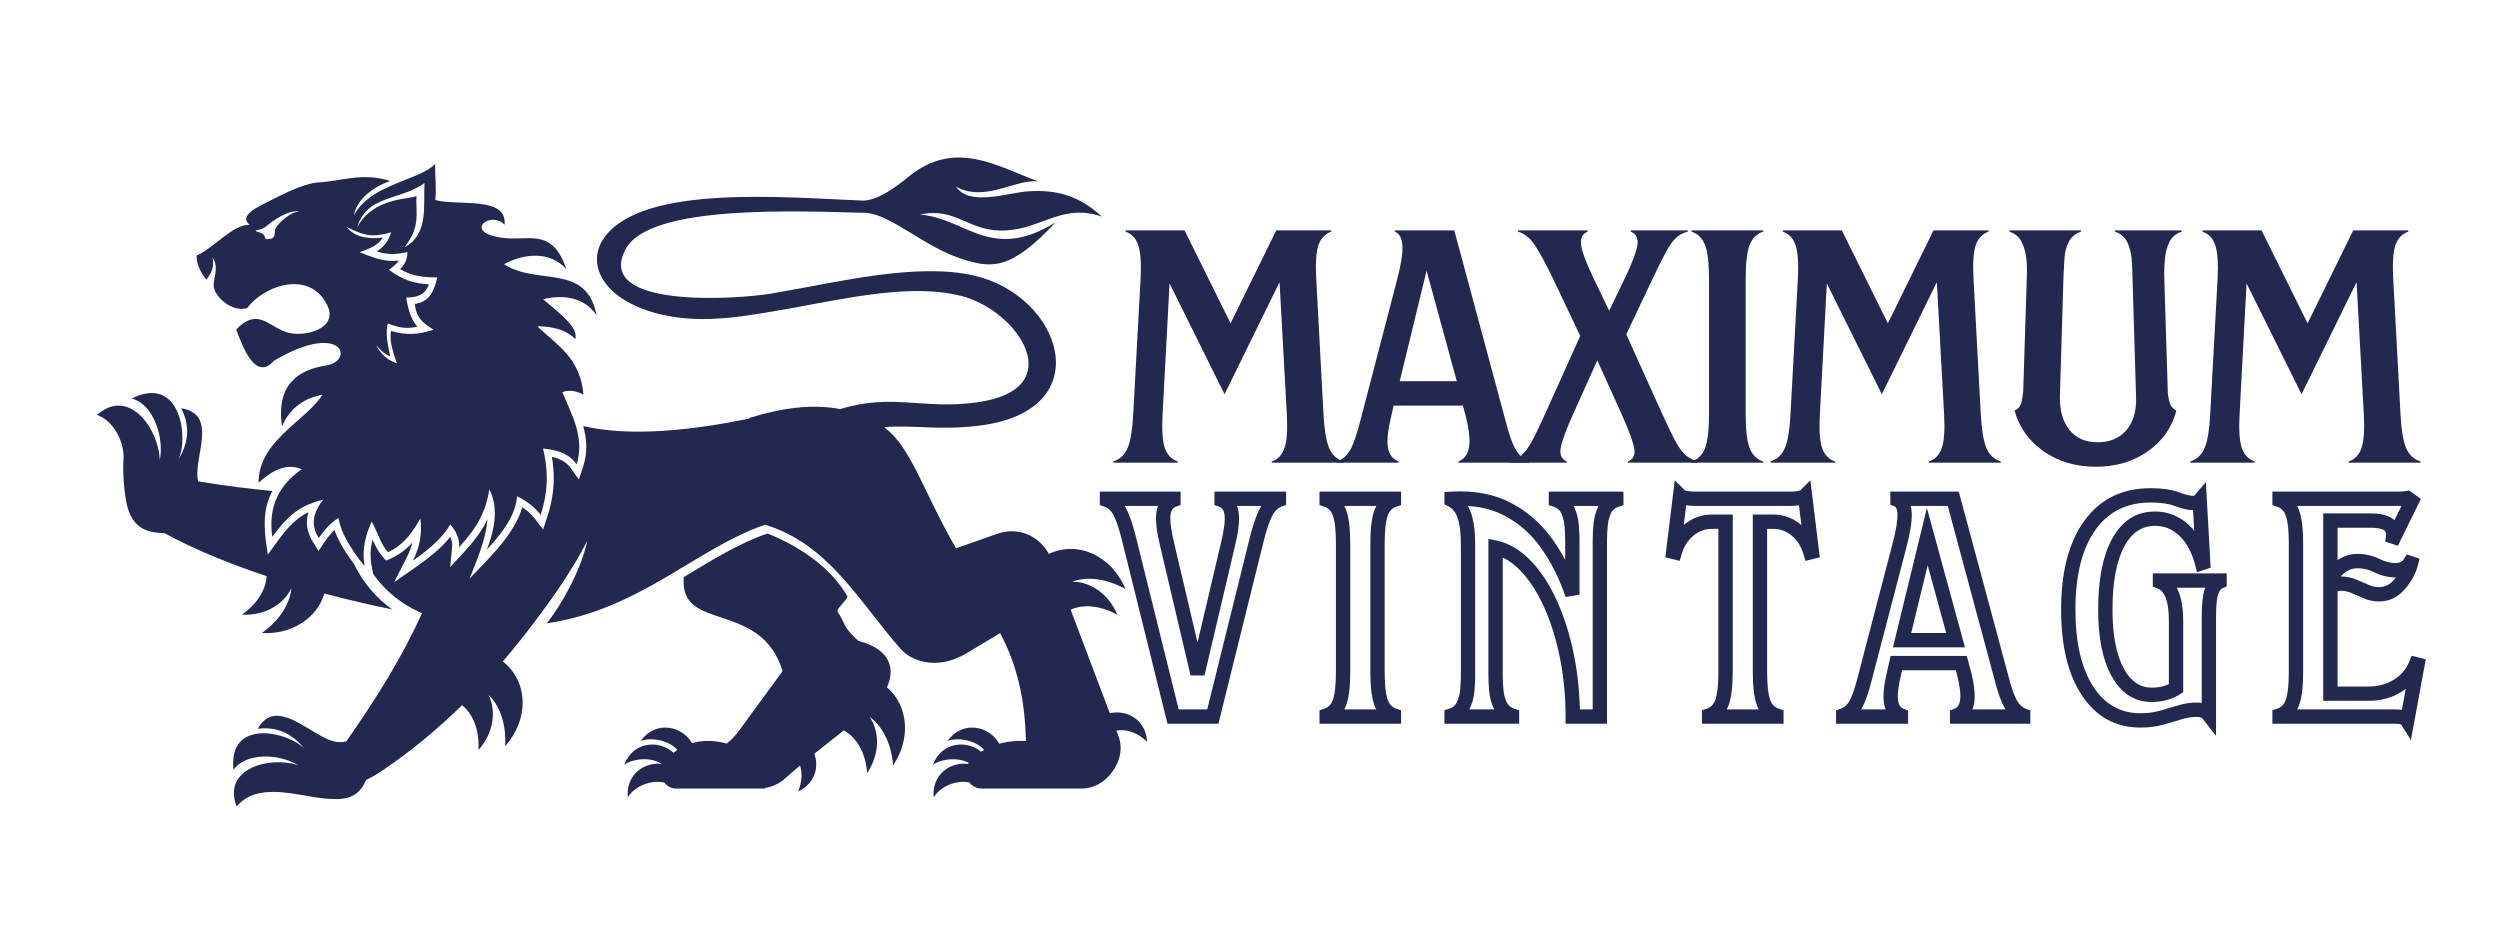 <svg version="1.0" preserveAspectRatio="xMidYMid meet" height="189" viewBox="0 0 375 141.75" zoomAndPan="magnify" width="500" xmlns:xlink="http://www.w3.org/1999/xlink" xmlns="http://www.w3.org/2000/svg"><defs><g></g><clipPath id="0c0bfb2707"><path clip-rule="nonzero" d="M 20 10 L 158.453 10 L 158.453 107.961 L 20 107.961 Z M 20 10"></path></clipPath><clipPath id="1e2491c947"><path clip-rule="nonzero" d="M 0.48 45 L 45 45 L 45 82 L 0.48 82 Z M 0.48 45"></path></clipPath><clipPath id="705a0f7fc0"><path clip-rule="nonzero" d="M 152 0.656 L 351 0.656 L 351 75 L 152 75 Z M 152 0.656"></path></clipPath><clipPath id="d2e6330faf"><path clip-rule="nonzero" d="M 0.355 21 L 36 21 L 36 57 L 0.355 57 Z M 0.355 21"></path></clipPath><clipPath id="fb6c15d0b2"><rect height="75" y="0" width="199" x="0"></rect></clipPath><clipPath id="7f8594cf02"><rect height="112" y="0" width="357" x="0"></rect></clipPath></defs><g transform="matrix(1, 0, 0, 1, 14, 13)"><g clip-path="url(#7f8594cf02)"><path fill-rule="evenodd" fill-opacity="1" d="M 119.043 90.098 C 120.188 87.59 119.887 84.477 114.734 83.121 C 112.328 80.922 112.988 80.828 111.582 78.637 C 111.785 77.996 112.941 77.117 113.129 76.48 C 110.699 72.25 106.195 69.062 101.129 67.023 C 96.746 68.52 92.582 71.148 88.57 73.562 C 87.809 81.938 100.062 76.906 103.395 87.652 C 101.547 90.184 99.699 92.711 97.855 95.238 C 97.102 96.27 96.137 97.699 95.012 98.535 C 93.02 97.988 91.273 98.035 89.801 98.469 C 88.398 95.977 84.453 94.93 82.109 98.129 C 83.773 97.562 86.336 98.039 87.609 99.492 C 87.406 99.625 87.207 99.77 87.02 99.918 C 84.98 98.008 81.043 98.09 79.633 101.703 C 81.086 100.734 83.656 100.535 85.262 101.586 C 82.727 101.273 79.852 103.109 80.172 106.633 C 81.129 104.949 83.578 103.926 85.672 104.387 C 86.086 104.953 86.695 105.285 87.391 105.285 L 100.777 105.285 C 100.773 105.258 100.766 105.227 100.762 105.195 C 101.902 105.016 102.922 104.527 103.824 103.719 C 104.551 103.066 105.277 102.441 106.008 101.832 C 106.387 103.023 106.27 104.453 105.707 105.734 C 108.293 104.504 108.859 102.039 108.152 100.066 C 109.621 98.887 111.09 97.734 112.562 96.559 C 114.219 97.434 115.789 99.508 116.082 102.938 C 117.949 100.16 118.008 96.883 116.461 94.543 C 118.172 95.789 119.66 98.18 119.973 101.805 C 122.684 97.766 122.242 92.844 119.043 90.098" fill="#22284f"></path><g clip-path="url(#0c0bfb2707)"><path fill-rule="evenodd" fill-opacity="1" d="M 158.066 98.289 C 157.883 94.836 154.91 93.418 152.473 93.984 L 146.598 78.457 C 148.25 77.691 150.746 77.652 153.602 79.223 C 152.328 76.133 149.637 74.262 146.832 74.246 C 148.82 73.52 151.633 73.605 154.82 75.355 C 152.781 70.398 147.715 68.023 143.332 70.086 C 141.824 67.328 138.684 65.977 135.602 67.062 L 129.406 69.246 C 124.441 60.68 122.75 54.172 118.629 51.078 C 123.105 50.691 126.895 51.629 133.062 50.824 C 151 48.484 145.266 31.422 132.199 28.359 C 123.504 26.32 111.754 29.332 101.688 31.035 C 96.73 31.875 75.035 33.41 79.844 24.371 C 83.414 17.656 105.266 18.66 116.062 18.934 C 119.879 19.379 124.648 23.98 130.078 25.77 C 134.656 27.285 137.551 27.645 144.332 20.352 C 139.277 23.492 135.812 23.195 132.566 22.035 C 129.879 21.074 127.367 19.465 124.004 19.195 C 129.5 17.953 131.309 21.938 136.988 21.562 C 142.43 21.203 145.398 17.488 151.281 19.488 C 147.988 16.473 144.703 15.406 140.301 15.695 C 136.965 15.918 131.496 18.012 129.402 15.004 C 133.793 17.387 138.188 13.848 141.762 14.207 C 135.832 12.145 129.363 7.641 122.16 13.602 C 120.531 14.949 117.852 16.938 115.719 17.078 L 115.711 17.102 C 103.922 16.637 82.555 14.594 76.695 22.562 C 74.715 25.262 75.418 28.293 77.754 30.539 C 80.695 33.367 86.637 35.371 94.215 34.746 C 97.105 34.629 103.977 33.367 107.285 32.75 C 115.469 31.227 123.609 29.711 130.211 31.395 C 138.738 33.566 146.691 45.41 132.512 47.359 C 124.426 48.469 119.895 45.957 112.023 48.359 C 107.957 47.586 103.465 48.121 98.383 49.699 L 98.379 49.789 C 90.258 51.465 80.801 52.602 73.488 50.918 C 74.004 52.793 74.184 54.816 73.477 56.961 L 72.832 58.926 L 71.637 57.242 C 71.102 56.488 70.391 56.051 69.664 55.781 C 69.375 55.676 69.078 55.594 68.781 55.531 C 68.969 56.609 69.074 57.734 69.059 58.918 C 69.035 60.66 68.75 62.527 68.082 64.551 L 67.469 66.422 L 66.266 64.863 C 65.867 64.344 65.406 63.887 64.906 63.488 C 64.723 63.344 64.527 63.207 64.332 63.074 C 64.133 63.832 63.816 64.617 63.352 65.461 C 62.562 66.91 61.617 68.164 60.594 69.352 C 59.969 70.07 59.324 70.77 58.66 71.465 C 57.926 72.23 57.176 73 56.426 73.805 C 56.73 73.039 57.035 72.285 57.328 71.535 C 57.336 71.52 57.344 71.508 57.348 71.492 C 57.637 70.754 57.914 70.012 58.16 69.266 C 58.164 69.25 58.172 69.234 58.176 69.223 L 58.172 69.223 C 58.637 67.824 58.996 66.395 59.137 64.871 C 59.086 64.977 59.039 65.078 58.984 65.184 C 58.234 66.648 57.172 68.117 55.625 69.793 L 53.531 72.062 L 53.797 69.25 L 53.82 68.988 C 53.859 68.57 53.793 68.156 53.637 67.75 C 53.605 67.672 53.574 67.598 53.539 67.523 C 53.176 67.984 52.758 68.453 52.266 68.938 C 51.316 69.867 50.094 70.863 48.531 71.953 L 45.133 74.324 L 47.004 70.633 C 47.402 69.844 47.676 69.094 47.848 68.375 C 46.996 69.336 45.965 70.172 44.621 70.777 L 43.91 71.098 L 43.398 70.504 C 42.723 69.715 42.281 68.844 41.879 67.953 C 41.836 68.121 41.797 68.297 41.762 68.473 C 41.559 69.48 41.508 70.578 41.727 71.762 L 41.973 73.102 C 43.773 75.633 46.176 77.629 49.301 78.984 C 46.289 85.656 42.23 92.109 37.945 98.203 C 36.211 98.711 34.449 97.555 33.242 96.867 C 30.523 95.312 26.824 92.426 24.664 96.316 C 26.355 96.09 29.238 96.227 31.621 99.281 C 29.184 96.738 20.199 94.68 21.023 102.48 C 22.805 99.879 27.836 99.988 30.75 101.801 C 26.477 100.336 19.277 102.281 21.5 107.961 C 24.676 104.176 30.652 106.402 34.738 106.781 C 37.641 107.051 39.699 106.832 40.902 104.016 C 41.617 103.652 42.336 103.258 43.113 102.738 C 47.523 99.805 51.574 96.434 55.297 92.785 C 56.754 93.918 57.941 96.172 57.766 99.508 C 59.992 97.016 60.504 93.773 59.297 91.246 C 60.816 92.719 61.965 95.289 61.773 98.922 C 65.379 94.891 65.277 89.242 61.422 86.215 C 62.918 84.469 64.359 82.691 65.73 80.883 C 68.473 77.273 71.598 72.98 74.09 68.129 C 73.242 72.223 70.367 77.586 68.004 80.496 C 82.012 78.465 90.535 69.172 100.781 65.703 C 110.332 68.672 114.699 77.016 121.047 84.289 C 122.781 86.27 126.668 87.574 130.988 84.984 L 136.02 81.965 C 138.734 87.055 139.746 92.301 139.891 98.141 C 138.383 98.074 137.039 98.23 135.875 98.559 C 134.52 96.004 130.504 94.891 128.133 98.129 C 129.797 97.562 132.359 98.039 133.633 99.492 C 133.473 99.582 133.312 99.676 133.164 99.773 C 131.086 98.012 127.309 98.184 125.938 101.703 C 127.312 100.781 129.703 100.559 131.316 101.434 C 131.277 101.488 131.242 101.543 131.207 101.594 C 128.652 101.246 125.73 103.082 126.051 106.633 C 126.984 105 129.32 103.984 131.375 104.348 C 131.828 104.934 132.508 105.285 133.285 105.285 L 147.996 105.285 C 147.996 105.281 147.996 105.281 147.996 105.277 C 149.957 105.344 151.652 104.391 152.824 102.805 C 154.016 101.199 154.465 99.262 153.762 97.391 L 153.461 96.605 C 155.02 96.285 156.805 96.977 158.066 98.289" fill="#22284f"></path></g><g clip-path="url(#1e2491c947)"><path fill-rule="evenodd" fill-opacity="1" d="M 26 73.426 C 25.898 75.207 24.84 77.371 22.309 79.195 C 25.645 79.375 28.492 77.746 29.711 75.223 C 29.512 77.328 28.227 79.832 25.273 81.957 C 29.789 82.203 33.566 79.711 34.656 76.02 C 38.285 76.992 41.762 77.797 44.824 78.406 C 42.477 76.746 40.512 74.461 39.051 71.527 C 38.172 70.348 37.492 69.293 36.984 68.328 C 36.637 67.68 36.371 67.07 36.164 66.492 C 36.102 66.555 36.035 66.617 35.969 66.684 C 35.523 67.152 35.094 67.688 34.68 68.305 L 33.781 69.648 L 32.93 68.273 C 32.344 67.324 31.969 66.262 32.039 65.062 C 32.062 64.66 32.133 64.246 32.266 63.824 C 31.746 64.078 31.281 64.363 30.84 64.695 C 28.93 66.137 27.574 68.289 26.164 70.203 C 25.75 67.254 25.258 64.402 26.445 61.527 C 26.57 61.227 26.707 60.938 26.859 60.648 C 23.586 60.34 19.941 59.902 15.727 59.207 C 15.523 58.402 15.594 57.543 15.703 56.672 C 16.098 53.43 17.762 48.941 13.172 48.246 C 14.012 49.82 14.867 52.527 12.75 55.969 C 14.348 52.656 13.082 43.121 5.758 46.777 C 8.945 47.566 10.676 52.527 9.965 56.035 C 9.84 51.32 5.312 44.996 0.57 49.238 C 2.961 50.086 4.688 53.18 4.527 55.914 C 4.371 57.801 4.645 61.301 5.105 63 C 5.867 65.797 7.52 66.945 10.652 66.957 C 15.156 69.438 20.535 71.605 26 73.426" fill="#22284f"></path></g><path fill-rule="evenodd" fill-opacity="1" d="M 16.98 28.973 C 16.988 28.941 16.996 28.91 17.008 28.879 C 17.777 27.836 18.145 27.035 17.887 25.609 C 18.965 27.277 17.867 28.875 18.074 30.113 C 18.309 31.516 20.73 33.867 23.051 33.223 C 24.133 31.809 25.809 30.641 27.605 30.043 C 30.441 29.105 33.574 29.594 35.109 32.824 C 36.781 36.363 31.648 37.602 29.145 36.875 C 28.586 36.711 28.082 36.473 27.605 36.215 C 25.578 35.117 24.098 33.672 21.43 36.422 C 22.492 39.297 24.371 44.199 27.129 41.09 C 27.293 40.996 27.449 40.902 27.605 40.812 C 37.461 35.23 39.223 41.176 34.852 41.84 C 31.133 42.406 27.328 44.406 28.305 50.953 C 29.52 48.031 31.91 46.645 34.344 46.223 C 32.969 48.477 29.895 50.453 27.605 52.977 C 25.996 54.754 24.773 56.797 24.793 59.398 C 25.727 58.547 26.664 57.875 27.605 57.465 C 28.809 56.941 30.027 56.852 31.254 57.387 C 29.527 58.594 28.336 59.961 27.605 61.477 C 26.738 63.289 26.527 65.309 26.84 67.531 C 27.105 67.176 27.359 66.84 27.605 66.527 C 29.621 63.977 31.27 62.766 34.52 61.922 C 32.582 64.277 32.848 66.16 33.816 67.727 C 34.711 66.387 35.684 65.379 36.77 64.676 C 37.062 66.551 38.191 68.824 40.699 71.953 C 40.207 69.285 40.938 67.035 41.758 65.23 C 42.617 66.781 43.059 68.508 44.191 69.824 C 44.34 69.758 44.484 69.688 44.625 69.617 C 46.777 68.492 47.98 66.656 49.062 64.758 C 49.289 66.68 49.129 68.746 47.938 71.102 C 50.953 69 52.652 67.258 53.539 65.664 C 54.453 66.719 54.973 67.871 54.859 69.086 C 57.812 65.883 58.91 63.508 59.406 60.402 C 60.547 62.66 60.555 65.57 59.012 69.469 C 62.246 65.996 63.406 63.609 63.555 61.43 C 64.91 62.094 66.152 63.008 67.09 64.227 C 68.355 60.383 68.172 57.195 67.453 54.281 C 68.953 54.438 71.129 54.727 72.488 56.641 C 73.812 52.594 71.574 48.84 70.352 45.82 C 71.398 45.438 72.457 45.617 73.52 46.199 C 73.094 40.719 69.434 38.652 66.59 35.945 C 67.953 35.957 70.641 36.102 72.289 37.871 C 72.766 36.188 70.406 34.355 67.465 31.891 C 70.328 31.156 73.645 31.523 75.488 34.301 C 73.953 26.375 66.625 29.918 61.605 26.629 C 64.484 25.062 68.453 24.551 70.969 27.387 C 68.816 21.129 65.504 23.156 61.57 22.695 C 55.105 21.938 59.684 18.449 61.684 20.723 C 62.129 16.328 54.637 17.945 51.301 17.004 C 51.484 15.234 51.238 13.312 51.27 11.586 C 49.973 12.957 47.254 13.711 44.625 14.871 C 42.414 15.848 40.27 17.113 39.098 19.277 C 39.457 16.996 41.918 15.027 44.539 14.148 C 40.422 12.809 37.074 14.199 33.773 14.359 C 32.117 14.438 29.605 15.555 27.605 16.547 C 26.711 16.988 25.922 17.406 25.355 17.691 C 22.531 19.121 22.617 19.969 23.43 20.727 C 20.926 20.625 18.172 24.148 15.488 25.34 C 15.449 26.66 16.141 27.949 16.98 28.973 Z M 44.625 16.648 C 46.273 16.098 48.07 15.605 49.672 14.453 C 49.496 17.906 50.305 22.156 46.676 24.098 C 49.156 20.887 48.336 19.012 48.469 16.379 C 48.109 16.672 46.477 16.68 44.625 17.227 C 42.832 17.754 40.832 18.789 39.578 21.082 C 40.426 18.27 42.391 17.398 44.625 16.648 Z M 44.625 21.859 L 44.66 21.852 L 44.625 21.965 C 44.258 23.199 43.648 23.879 42.543 24.738 C 43.281 24.949 43.953 25.066 44.625 25.09 C 45.422 25.117 46.215 25.016 47.098 24.805 C 47.156 25.688 46.742 26.734 46.012 27.355 C 47.812 28.461 49.586 28.59 51.598 28.617 C 51.121 30.5 50.512 32.281 48.223 32.59 C 48.473 34.793 49.477 35.469 51.039 36.453 C 48.816 37.203 46.934 37.324 44.641 36.641 L 44.625 36.773 C 44.566 37.246 44.574 37.711 44.625 38.168 C 44.758 39.316 45.168 40.406 45.531 41.477 C 45.25 41.398 44.941 41.281 44.625 41.109 C 43.836 40.676 43 39.922 42.418 38.77 C 42.824 39.289 43.875 40.258 44.531 40.449 C 44.199 38.867 43.766 37.074 44.168 35.516 C 44.324 35.574 44.477 35.633 44.625 35.684 C 45.969 36.16 47.023 36.352 48.633 36 C 47.598 34.969 47.141 33.039 46.938 31.633 C 48.5 31.613 49.715 31.328 50.332 29.66 C 47.984 29.508 46.461 28.969 44.625 27.672 C 44.531 27.605 44.438 27.535 44.34 27.465 L 44.625 27.254 C 45.082 26.914 45.582 26.5 45.824 26.078 C 45.41 26.129 45.012 26.148 44.625 26.133 C 42.953 26.07 41.523 25.461 39.934 24.824 C 41.242 24.348 42.742 23.875 43.406 22.633 C 41.395 22.887 39.215 22.648 37.98 21.035 C 40.918 22.469 41.816 22.605 44.625 21.859 Z M 24.883 21.449 C 25.602 21.34 26.133 20.754 26.734 20.316 C 26.988 20.129 27.285 19.93 27.605 19.734 C 28.352 19.281 29.215 18.859 29.914 18.754 C 30.207 18.711 30.445 18.664 30.719 18.723 C 31.105 18.809 30.559 18.773 30.328 18.828 C 29.66 18.977 28.285 19.973 27.605 20.852 C 27.359 21.176 27.207 21.48 27.215 21.727 C 27.23 22.152 27.191 22.496 26.871 22.723 C 26.656 22.871 25.926 22.891 25.863 22.875 C 25.605 22.223 25.512 22.051 24.898 21.852 C 24.523 21.73 23.906 21.598 24.883 21.449" fill="#22284f"></path><g clip-path="url(#705a0f7fc0)"><g transform="matrix(1, 0, 0, 1, 152, -0)"><g clip-path="url(#fb6c15d0b2)"><g clip-path="url(#d2e6330faf)"><g fill-opacity="1" fill="#22284f"><g transform="translate(0.745, 56.402)"><g><path d="M 0.25 -0.188 C 1.258 -0.508 1.977 -1.191 2.406 -2.234 C 2.844 -3.273 3.117 -4.938 3.234 -7.219 L 4.344 -27.625 C 4.457 -29.906 4.344 -31.566 4 -32.609 C 3.656 -33.648 3.016 -34.332 2.078 -34.656 L 2.078 -34.844 L 10.938 -34.844 L 17.844 -20.906 L 24.688 -34.844 L 32.953 -34.844 L 32.953 -34.656 C 32.016 -34.332 31.367 -33.648 31.016 -32.609 C 30.672 -31.566 30.562 -29.906 30.688 -27.625 L 31.781 -7.219 C 31.906 -4.938 32.18 -3.273 32.609 -2.234 C 33.035 -1.191 33.758 -0.508 34.781 -0.188 L 34.781 0 L 24.016 0 L 24.016 -0.188 C 24.953 -0.508 25.594 -1.191 25.938 -2.234 C 26.289 -3.273 26.406 -4.938 26.281 -7.219 L 25.188 -27.078 L 16.938 -10.266 L 8.688 -26.891 L 7.641 -7.219 C 7.516 -4.938 7.625 -3.273 7.969 -2.234 C 8.32 -1.191 8.969 -0.508 9.906 -0.188 L 9.906 0 L 0.25 0 Z M 0.25 -0.188"></path></g></g></g></g><g fill-opacity="1" fill="#22284f"><g transform="translate(35.769, 56.402)"><g><path d="M -1.219 -0.188 C -0.406 -0.469 0.242 -1.023 0.734 -1.859 C 1.223 -2.703 1.734 -4.16 2.266 -6.234 L 7.766 -27.328 C 8.379 -29.648 8.656 -31.379 8.594 -32.516 C 8.531 -33.66 8.148 -34.375 7.453 -34.656 L 7.453 -34.844 L 16.375 -34.844 L 24.078 -6.234 C 24.566 -4.273 25.066 -2.859 25.578 -1.984 C 26.086 -1.109 26.75 -0.508 27.562 -0.188 L 27.562 0 L 17 0 L 17 -0.188 C 17.852 -0.508 18.379 -1.207 18.578 -2.281 C 18.785 -3.363 18.602 -5.008 18.031 -7.219 L 17.672 -8.562 L 7.281 -8.562 L 6.969 -7.219 C 6.438 -5.051 6.25 -3.426 6.406 -2.344 C 6.57 -1.27 7.102 -0.551 8 -0.188 L 8 0 L -1.219 0 Z M 8.188 -12.219 L 16.75 -12.219 L 12.219 -28.797 Z M 8.188 -12.219"></path></g></g></g><g fill-opacity="1" fill="#22284f"><g transform="translate(62.113, 56.402)"><g><path d="M -1.656 -0.188 C -1 -0.383 -0.426 -0.676 0.062 -1.062 C 0.551 -1.457 1.062 -2.129 1.594 -3.078 C 2.125 -4.035 2.797 -5.414 3.609 -7.219 L 8.922 -19.016 L 4.828 -27.625 C 3.723 -29.906 2.816 -31.578 2.109 -32.641 C 1.398 -33.703 0.555 -34.375 -0.422 -34.656 L -0.422 -34.844 L 10.031 -34.844 L 10.031 -34.656 C 9.25 -34.332 8.922 -33.672 9.047 -32.672 C 9.172 -31.672 9.801 -29.988 10.938 -27.625 L 13.266 -22.797 L 15.594 -27.625 C 16.727 -29.988 17.363 -31.672 17.5 -32.672 C 17.645 -33.672 17.312 -34.332 16.5 -34.656 L 16.5 -34.844 L 25.062 -34.844 L 25.062 -34.656 C 24.406 -34.488 23.844 -34.203 23.375 -33.797 C 22.906 -33.391 22.406 -32.719 21.875 -31.781 C 21.352 -30.844 20.66 -29.457 19.797 -27.625 L 15.828 -19.25 L 21.266 -7.219 C 22.086 -5.414 22.758 -4.035 23.281 -3.078 C 23.812 -2.129 24.32 -1.457 24.812 -1.062 C 25.301 -0.676 25.875 -0.383 26.531 -0.188 L 26.531 0 L 16.078 0 L 16.078 -0.188 C 16.891 -0.508 17.203 -1.172 17.016 -2.172 C 16.836 -3.172 16.219 -4.852 15.156 -7.219 L 11.484 -15.344 L 7.828 -7.219 C 6.766 -4.852 6.148 -3.172 5.984 -2.172 C 5.828 -1.172 6.133 -0.508 6.906 -0.188 L 6.906 0 L -1.656 0 Z M -1.656 -0.188"></path></g></g></g><g fill-opacity="1" fill="#22284f"><g transform="translate(86.868, 56.402)"><g><path d="M 0.859 -0.188 C 1.836 -0.508 2.52 -1.191 2.906 -2.234 C 3.289 -3.273 3.484 -4.938 3.484 -7.219 L 3.484 -27.625 C 3.484 -29.906 3.289 -31.566 2.906 -32.609 C 2.52 -33.648 1.836 -34.332 0.859 -34.656 L 0.859 -34.844 L 11.609 -34.844 L 11.609 -34.656 C 10.629 -34.332 9.945 -33.648 9.562 -32.609 C 9.176 -31.566 8.984 -29.906 8.984 -27.625 L 8.984 -7.219 C 8.984 -4.938 9.176 -3.273 9.562 -2.234 C 9.945 -1.191 10.629 -0.508 11.609 -0.188 L 11.609 0 L 0.859 0 Z M 0.859 -0.188"></path></g></g></g><g fill-opacity="1" fill="#22284f"><g transform="translate(99.337, 56.402)"><g><path d="M 0.25 -0.188 C 1.258 -0.508 1.977 -1.191 2.406 -2.234 C 2.844 -3.273 3.117 -4.938 3.234 -7.219 L 4.344 -27.625 C 4.457 -29.906 4.344 -31.566 4 -32.609 C 3.656 -33.648 3.016 -34.332 2.078 -34.656 L 2.078 -34.844 L 10.938 -34.844 L 17.844 -20.906 L 24.688 -34.844 L 32.953 -34.844 L 32.953 -34.656 C 32.016 -34.332 31.367 -33.648 31.016 -32.609 C 30.672 -31.566 30.562 -29.906 30.688 -27.625 L 31.781 -7.219 C 31.906 -4.938 32.18 -3.273 32.609 -2.234 C 33.035 -1.191 33.758 -0.508 34.781 -0.188 L 34.781 0 L 24.016 0 L 24.016 -0.188 C 24.953 -0.508 25.594 -1.191 25.938 -2.234 C 26.289 -3.273 26.406 -4.938 26.281 -7.219 L 25.188 -27.078 L 16.938 -10.266 L 8.688 -26.891 L 7.641 -7.219 C 7.516 -4.938 7.625 -3.273 7.969 -2.234 C 8.32 -1.191 8.969 -0.508 9.906 -0.188 L 9.906 0 L 0.25 0 Z M 0.25 -0.188"></path></g></g></g><g fill-opacity="1" fill="#22284f"><g transform="translate(134.361, 56.402)"><g><path d="M 14 0.609 C 10.977 0.609 8.359 -0.172 6.141 -1.734 C 3.922 -3.305 2.484 -5.336 1.828 -7.828 C 2.398 -8.066 2.75 -8.492 2.875 -9.109 C 3 -9.723 3.082 -10.289 3.125 -10.812 L 3.672 -28.234 C 3.711 -28.973 3.68 -29.789 3.578 -30.688 C 3.473 -31.582 3.238 -32.395 2.875 -33.125 C 2.508 -33.863 1.898 -34.375 1.047 -34.656 L 1.047 -34.844 L 11.797 -34.844 L 11.797 -34.656 C 10.941 -34.375 10.328 -33.863 9.953 -33.125 C 9.586 -32.395 9.375 -31.582 9.312 -30.688 C 9.258 -29.789 9.211 -28.973 9.172 -28.234 L 8.625 -9.969 C 8.582 -7.844 9.055 -6.16 10.047 -4.922 C 11.047 -3.68 12.461 -3.062 14.297 -3.062 C 16.129 -3.062 17.566 -3.672 18.609 -4.891 C 19.648 -6.109 20.129 -7.781 20.047 -9.906 L 19.5 -28.234 C 19.5 -28.973 19.457 -29.789 19.375 -30.688 C 19.289 -31.582 19.066 -32.395 18.703 -33.125 C 18.336 -33.863 17.727 -34.375 16.875 -34.656 L 16.875 -34.844 L 26.891 -34.844 L 26.891 -34.656 C 26.035 -34.375 25.426 -33.863 25.062 -33.125 C 24.695 -32.395 24.473 -31.582 24.391 -30.688 C 24.305 -29.789 24.266 -28.973 24.266 -28.234 L 24.812 -10.516 C 24.852 -9.984 24.953 -9.461 25.109 -8.953 C 25.273 -8.441 25.602 -8.066 26.094 -7.828 C 25.445 -5.297 24.02 -3.254 21.812 -1.703 C 19.613 -0.16 17.008 0.609 14 0.609 Z M 14 0.609"></path></g></g></g><g fill-opacity="1" fill="#22284f"><g transform="translate(162.295, 56.402)"><g><path d="M 0.25 -0.188 C 1.258 -0.508 1.977 -1.191 2.406 -2.234 C 2.844 -3.273 3.117 -4.938 3.234 -7.219 L 4.344 -27.625 C 4.457 -29.906 4.344 -31.566 4 -32.609 C 3.656 -33.648 3.016 -34.332 2.078 -34.656 L 2.078 -34.844 L 10.938 -34.844 L 17.844 -20.906 L 24.688 -34.844 L 32.953 -34.844 L 32.953 -34.656 C 32.016 -34.332 31.367 -33.648 31.016 -32.609 C 30.672 -31.566 30.562 -29.906 30.688 -27.625 L 31.781 -7.219 C 31.906 -4.938 32.18 -3.273 32.609 -2.234 C 33.035 -1.191 33.758 -0.508 34.781 -0.188 L 34.781 0 L 24.016 0 L 24.016 -0.188 C 24.953 -0.508 25.594 -1.191 25.938 -2.234 C 26.289 -3.273 26.406 -4.938 26.281 -7.219 L 25.188 -27.078 L 16.938 -10.266 L 8.688 -26.891 L 7.641 -7.219 C 7.516 -4.938 7.625 -3.273 7.969 -2.234 C 8.32 -1.191 8.969 -0.508 9.906 -0.188 L 9.906 0 L 0.25 0 Z M 0.25 -0.188"></path></g></g></g></g></g></g><g fill-opacity="1" fill="#22284f"><g transform="translate(152.735, 94.487)"><g><path d="M 1.539 -26.551 C 1.066 -28.371 0.625 -29.637 0.215 -30.359 C -0.113 -30.93 -0.531 -31.301 -1.043 -31.48 L -1.762 -31.734 L -1.762 -33.742 L 10.359 -33.742 L 10.359 -31.742 L 9.652 -31.484 C 9.211 -31.324 8.945 -30.949 8.855 -30.359 C 8.727 -29.484 8.891 -28.082 9.355 -26.156 L 13.941 -6.664 L 12.895 -6.418 L 11.848 -6.664 L 16.434 -26.152 C 16.898 -28.082 17.066 -29.484 16.934 -30.359 C 16.844 -30.949 16.578 -31.324 16.137 -31.484 L 15.43 -31.742 L 15.43 -33.742 L 26.176 -33.742 L 26.176 -31.746 L 25.473 -31.488 C 24.988 -31.309 24.57 -30.926 24.223 -30.34 C 23.797 -29.625 23.348 -28.363 22.875 -26.551 L 16.027 1.074 L 8.387 1.074 L 1.535 -26.562 Z M 3.621 -27.082 L 10.27 -0.258 L 9.227 0 L 9.227 -1.074 L 15.188 -1.074 L 15.188 0 L 14.145 -0.258 L 20.797 -27.094 C 21.316 -29.102 21.844 -30.551 22.375 -31.441 C 22.98 -32.461 23.766 -33.148 24.73 -33.504 L 25.102 -32.496 L 24.027 -32.496 L 24.027 -32.668 L 25.102 -32.668 L 25.102 -31.594 L 16.508 -31.594 L 16.508 -32.668 L 17.582 -32.668 L 17.582 -32.496 L 16.508 -32.496 L 16.875 -33.508 C 18.113 -33.055 18.844 -32.113 19.059 -30.68 C 19.23 -29.527 19.055 -27.855 18.527 -25.66 L 13.941 -6.172 L 11.848 -6.172 L 7.266 -25.652 C 6.734 -27.852 6.559 -29.527 6.73 -30.68 C 6.949 -32.113 7.676 -33.055 8.918 -33.508 L 9.285 -32.496 L 8.211 -32.496 L 8.211 -32.668 L 9.285 -32.668 L 9.285 -31.594 L -0.688 -31.594 L -0.688 -32.668 L 0.387 -32.668 L 0.387 -32.496 L -0.688 -32.496 L -0.332 -33.512 C 0.684 -33.156 1.488 -32.461 2.078 -31.426 C 2.586 -30.539 3.098 -29.094 3.617 -27.094 Z M 3.621 -27.082"></path></g></g></g><g fill-opacity="1" fill="#22284f"><g transform="translate(184.199, 94.487)"><g><path d="M 0.461 -1.191 C 1.055 -1.391 1.473 -1.812 1.715 -2.469 C 2.035 -3.32 2.191 -4.754 2.191 -6.762 L 2.191 -25.906 C 2.191 -27.914 2.035 -29.348 1.715 -30.199 C 1.473 -30.855 1.055 -31.277 0.461 -31.477 L -0.273 -31.723 L -0.273 -33.742 L 11.965 -33.742 L 11.965 -31.723 L 11.23 -31.477 C 10.637 -31.277 10.219 -30.855 9.977 -30.199 C 9.66 -29.348 9.5 -27.914 9.5 -25.906 L 9.5 -6.762 C 9.5 -4.754 9.66 -3.32 9.977 -2.469 C 10.219 -1.812 10.637 -1.391 11.23 -1.191 L 11.965 -0.945 L 11.965 1.074 L -0.273 1.074 L -0.273 -0.945 Z M 1.141 0.848 L 0.801 -0.172 L 1.879 -0.172 L 1.879 0 L 0.801 0 L 0.801 -1.074 L 10.891 -1.074 L 10.891 0 L 9.816 0 L 9.816 -0.172 L 10.891 -0.172 L 10.551 0.848 C 9.309 0.434 8.445 -0.422 7.961 -1.715 C 7.555 -2.812 7.352 -4.492 7.352 -6.762 L 7.352 -25.906 C 7.352 -28.176 7.555 -29.855 7.961 -30.953 C 8.445 -32.246 9.309 -33.102 10.551 -33.516 L 10.891 -32.496 L 9.816 -32.496 L 9.816 -32.668 L 10.891 -32.668 L 10.891 -31.594 L 0.801 -31.594 L 0.801 -32.668 L 1.879 -32.668 L 1.879 -32.496 L 0.801 -32.496 L 1.141 -33.516 C 2.383 -33.102 3.246 -32.246 3.73 -30.953 C 4.137 -29.855 4.34 -28.176 4.34 -25.906 L 4.34 -6.762 C 4.34 -4.492 4.137 -2.812 3.73 -1.715 C 3.246 -0.422 2.383 0.434 1.141 0.848 Z M 1.141 0.848"></path></g></g></g><g fill-opacity="1" fill="#22284f"><g transform="translate(202.94, 94.487)"><g><path d="M 0.461 -1.191 C 0.984 -1.363 1.348 -1.664 1.562 -2.086 C 1.844 -2.652 2.02 -3.289 2.082 -3.996 C 2.156 -4.801 2.191 -5.535 2.191 -6.191 L 2.191 -25.676 C 2.191 -27.5 2.023 -28.891 1.684 -29.844 C 1.395 -30.648 0.934 -31.215 0.305 -31.543 L -0.273 -31.844 L -0.273 -33.684 L 0.738 -33.742 C 4.227 -33.945 7.242 -33.367 9.789 -32.012 C 12.312 -30.668 14.406 -28.801 16.07 -26.402 C 17.695 -24.066 18.984 -21.473 19.934 -18.621 L 18.914 -18.281 L 17.84 -18.281 L 17.84 -26.477 C 17.84 -27.133 17.801 -27.863 17.727 -28.672 C 17.664 -29.379 17.488 -30.016 17.207 -30.582 C 16.996 -31.004 16.629 -31.305 16.109 -31.477 L 15.375 -31.723 L 15.375 -33.742 L 26.578 -33.742 L 26.578 -31.723 L 25.844 -31.477 C 25.324 -31.305 24.957 -31.004 24.746 -30.582 C 24.461 -30.016 24.289 -29.379 24.223 -28.672 C 24.152 -27.863 24.113 -27.133 24.113 -26.477 L 24.113 1.074 L 17.895 1.074 L 17.895 0 C 17.895 -3.098 17.605 -6.066 17.027 -8.898 C 16.453 -11.723 15.656 -14.254 14.641 -16.492 C 13.641 -18.691 12.477 -20.48 11.145 -21.863 C 9.883 -23.18 8.559 -23.984 7.168 -24.281 L 7.395 -25.332 L 8.469 -25.332 L 8.469 -6.191 C 8.469 -5.535 8.504 -4.801 8.578 -3.996 C 8.641 -3.289 8.816 -2.652 9.098 -2.086 C 9.312 -1.664 9.676 -1.363 10.199 -1.191 L 10.934 -0.945 L 10.934 1.074 L -0.273 1.074 L -0.273 -0.945 Z M 1.141 0.848 L 0.801 -0.172 L 1.879 -0.172 L 1.879 0 L 0.801 0 L 0.801 -1.074 L 9.859 -1.074 L 9.859 0 L 8.781 0 L 8.781 -0.172 L 9.859 -0.172 L 9.52 0.848 C 8.434 0.484 7.652 -0.172 7.176 -1.125 C 6.773 -1.934 6.527 -2.824 6.438 -3.801 C 6.359 -4.672 6.32 -5.469 6.32 -6.191 L 6.32 -26.66 L 7.617 -26.383 C 9.438 -25.992 11.129 -24.984 12.695 -23.355 C 14.195 -21.793 15.496 -19.805 16.598 -17.379 C 17.68 -14.996 18.527 -12.312 19.137 -9.328 C 19.742 -6.352 20.047 -3.242 20.047 0 L 18.969 0 L 18.969 -1.074 L 23.039 -1.074 L 23.039 0 L 21.965 0 L 21.965 -26.477 C 21.965 -27.199 22.004 -27.996 22.082 -28.867 C 22.172 -29.844 22.418 -30.734 22.824 -31.543 C 23.301 -32.496 24.082 -33.152 25.164 -33.516 L 25.504 -32.496 L 24.43 -32.496 L 24.43 -32.668 L 25.504 -32.668 L 25.504 -31.594 L 16.449 -31.594 L 16.449 -32.668 L 17.523 -32.668 L 17.523 -32.496 L 16.449 -32.496 L 16.789 -33.516 C 17.871 -33.152 18.652 -32.496 19.129 -31.543 C 19.535 -30.734 19.781 -29.844 19.867 -28.867 C 19.949 -27.996 19.988 -27.199 19.988 -26.477 L 19.988 -18.281 L 17.895 -17.941 C 17.008 -20.598 15.812 -23.008 14.305 -25.176 C 12.836 -27.289 10.996 -28.934 8.781 -30.113 C 6.59 -31.281 3.949 -31.773 0.863 -31.594 L 0.801 -32.668 L 1.879 -32.668 L 1.879 -32.496 L 0.801 -32.496 L 1.301 -33.449 C 2.426 -32.859 3.23 -31.898 3.707 -30.566 C 4.129 -29.379 4.34 -27.75 4.34 -25.676 L 4.34 -6.191 C 4.34 -5.469 4.301 -4.672 4.223 -3.801 C 4.133 -2.824 3.887 -1.934 3.484 -1.125 C 3.008 -0.172 2.227 0.484 1.141 0.848 Z M 1.141 0.848"></path></g></g></g><g fill-opacity="1" fill="#22284f"><g transform="translate(236.18, 94.487)"><g><path d="M 5.852 -1.191 C 6.441 -1.391 6.859 -1.812 7.102 -2.469 C 7.422 -3.32 7.578 -4.754 7.578 -6.762 L 7.578 -29.23 L 8.652 -29.23 L 8.652 -28.156 L 6.59 -28.156 C 5.586 -28.156 4.672 -27.824 3.859 -27.164 C 3.016 -26.48 2.418 -25.539 2.062 -24.34 L 1.77 -23.352 L -0.379 -23.891 L 1.035 -35.445 L 2.594 -33.887 C 2.57 -33.91 2.547 -33.93 2.527 -33.941 C 2.531 -33.941 2.539 -33.934 2.559 -33.93 C 2.641 -33.895 2.758 -33.867 2.906 -33.84 C 3.285 -33.777 3.711 -33.742 4.184 -33.742 L 18.227 -33.742 C 18.699 -33.742 19.125 -33.777 19.504 -33.84 C 19.652 -33.867 19.77 -33.895 19.852 -33.93 C 19.867 -33.934 19.879 -33.941 19.883 -33.941 C 19.863 -33.93 19.84 -33.91 19.816 -33.887 L 21.375 -35.445 L 22.789 -23.891 L 20.641 -23.352 L 20.348 -24.34 C 19.992 -25.539 19.391 -26.48 18.551 -27.164 C 17.734 -27.824 16.824 -28.156 15.816 -28.156 L 13.812 -28.156 L 13.812 -29.23 L 14.887 -29.23 L 14.887 -6.762 C 14.887 -4.754 15.047 -3.32 15.363 -2.469 C 15.605 -1.812 16.023 -1.391 16.617 -1.191 L 17.352 -0.945 L 17.352 1.074 L 5.113 1.074 L 5.113 -0.945 Z M 6.531 0.848 L 6.191 -0.172 L 7.266 -0.172 L 7.266 0 L 6.191 0 L 6.191 -1.074 L 16.277 -1.074 L 16.277 0 L 15.203 0 L 15.203 -0.172 L 16.277 -0.172 L 15.938 0.848 C 14.695 0.434 13.832 -0.422 13.352 -1.715 C 12.941 -2.812 12.738 -4.492 12.738 -6.762 L 12.738 -30.305 L 15.816 -30.305 C 17.332 -30.305 18.695 -29.812 19.906 -28.832 C 21.09 -27.871 21.926 -26.578 22.406 -24.949 L 21.379 -24.645 L 21.117 -25.688 L 21.348 -25.742 L 21.605 -24.703 L 20.539 -24.57 L 19.508 -32.996 L 20.574 -33.125 L 21.336 -32.367 C 21.023 -32.055 20.535 -31.84 19.871 -31.723 C 19.371 -31.637 18.82 -31.594 18.227 -31.594 L 4.184 -31.594 C 3.586 -31.594 3.039 -31.637 2.539 -31.723 C 1.875 -31.84 1.387 -32.055 1.074 -32.367 L 1.836 -33.125 L 2.902 -32.996 L 1.867 -24.57 L 0.801 -24.703 L 1.062 -25.742 L 1.293 -25.688 L 1.031 -24.645 L 0 -24.949 C 0.484 -26.578 1.32 -27.871 2.504 -28.832 C 3.715 -29.812 5.074 -30.305 6.59 -30.305 L 9.73 -30.305 L 9.73 -6.762 C 9.73 -4.492 9.523 -2.812 9.117 -1.715 C 8.633 -0.422 7.773 0.434 6.531 0.848 Z M 6.531 0.848"></path></g></g></g><g fill-opacity="1" fill="#22284f"><g transform="translate(263.632, 94.487)"><g><path d="M -1.5 -1.188 C -0.984 -1.367 -0.566 -1.734 -0.238 -2.289 C 0.168 -2.988 0.609 -4.262 1.078 -6.109 L 6.238 -25.891 C 6.785 -27.961 7.031 -29.477 6.98 -30.434 C 6.945 -31.051 6.812 -31.406 6.582 -31.504 L 5.918 -31.777 L 5.918 -33.742 L 16.184 -33.742 L 23.617 -6.125 C 24.055 -4.379 24.488 -3.137 24.914 -2.402 C 25.27 -1.793 25.711 -1.383 26.246 -1.168 L 26.922 -0.898 L 26.922 1.074 L 14.859 1.074 L 14.859 -0.914 L 15.551 -1.176 C 15.977 -1.34 16.25 -1.73 16.367 -2.348 C 16.527 -3.203 16.363 -4.586 15.867 -6.492 L 15.527 -7.742 L 16.562 -8.023 L 16.562 -6.949 L 6.82 -6.949 L 6.82 -8.023 L 7.867 -7.785 L 7.582 -6.523 C 7.117 -4.625 6.949 -3.238 7.082 -2.367 C 7.172 -1.758 7.449 -1.355 7.914 -1.168 L 8.582 -0.895 L 8.582 1.074 L -2.223 1.074 L -2.223 -0.934 Z M -0.793 0.844 L -1.145 -0.172 L -0.07 -0.172 L -0.07 0 L -1.145 0 L -1.145 -1.074 L 7.508 -1.074 L 7.508 0 L 6.434 0 L 6.434 -0.172 L 7.508 -0.172 L 7.102 0.824 C 5.883 0.324 5.168 -0.633 4.957 -2.047 C 4.781 -3.199 4.957 -4.852 5.484 -7 L 5.961 -9.098 L 17.383 -9.098 L 17.949 -7.031 C 18.523 -4.812 18.699 -3.121 18.48 -1.949 C 18.215 -0.543 17.492 0.383 16.316 0.832 L 15.934 -0.172 L 17.008 -0.172 L 17.008 0 L 15.934 0 L 15.934 -1.074 L 25.848 -1.074 L 25.848 0 L 24.773 0 L 24.773 -0.172 L 25.848 -0.172 L 25.449 0.824 C 24.457 0.43 23.656 -0.289 23.055 -1.324 C 22.527 -2.23 22.023 -3.645 21.543 -5.566 L 14.32 -32.387 L 15.359 -32.668 L 15.359 -31.594 L 6.992 -31.594 L 6.992 -32.668 L 8.066 -32.668 L 8.066 -32.496 L 6.992 -32.496 L 7.402 -33.488 C 8.469 -33.051 9.043 -32.07 9.125 -30.547 C 9.188 -29.367 8.918 -27.633 8.32 -25.348 L 3.16 -5.582 C 2.641 -3.535 2.125 -2.074 1.613 -1.207 C 1.023 -0.195 0.223 0.488 -0.793 0.844 Z M 7.68 -12.535 L 15.703 -12.535 L 15.703 -11.461 L 14.668 -11.18 L 10.426 -26.711 L 11.461 -26.992 L 12.508 -26.738 L 8.723 -11.207 L 7.68 -11.461 Z M 6.312 -10.387 L 11.402 -31.293 L 17.109 -10.387 Z M 6.312 -10.387"></path></g></g></g><g fill-opacity="1" fill="#22284f"><g transform="translate(294.866, 94.487)"><g><path d="M 12.207 1.648 C 8.457 1.648 5.512 0.016 3.371 -3.25 C 1.324 -6.371 0.301 -10.637 0.301 -16.047 C 0.301 -21.703 1.449 -26.125 3.742 -29.312 C 6.113 -32.609 9.434 -34.258 13.699 -34.258 C 15.473 -34.258 16.926 -34.043 18.059 -33.617 C 18.949 -33.281 19.637 -33.113 20.117 -33.113 C 20.207 -33.113 20.262 -33.121 20.273 -33.137 L 22.016 -35.168 L 22.727 -22.336 L 20.684 -21.656 L 20.395 -22.77 C 19.91 -24.637 19.121 -26.09 18.027 -27.133 C 16.992 -28.121 15.781 -28.613 14.387 -28.613 C 12.441 -28.613 10.922 -27.613 9.824 -25.617 C 8.613 -23.41 8.008 -20.219 8.008 -16.047 C 8.008 -12.184 8.586 -9.215 9.738 -7.141 C 10.773 -5.273 12.152 -4.34 13.871 -4.34 C 15.078 -4.34 16.109 -4.609 16.965 -5.152 L 17.539 -4.242 L 16.465 -4.242 L 16.465 -14.387 C 16.465 -17.176 15.891 -18.793 14.746 -19.227 L 14.055 -19.492 L 14.055 -21.477 L 25.145 -21.477 L 25.145 -19.523 L 24.496 -19.242 C 24.246 -19.137 24.043 -18.859 23.879 -18.406 C 23.652 -17.777 23.539 -16.648 23.539 -15.016 L 23.539 2.902 L 21.617 0.43 C 21.488 0.266 21.379 0.164 21.285 0.137 C 21.086 0.074 20.867 0.043 20.633 0.043 C 19.902 0.043 19.156 0.16 18.402 0.395 C 17.531 0.668 16.613 0.938 15.648 1.207 C 14.598 1.5 13.453 1.648 12.207 1.648 Z M 12.207 -0.5 C 13.254 -0.5 14.211 -0.621 15.07 -0.863 C 16.016 -1.129 16.914 -1.391 17.762 -1.656 C 18.727 -1.957 19.684 -2.105 20.633 -2.105 C 21.086 -2.105 21.516 -2.043 21.926 -1.914 C 22.445 -1.75 22.91 -1.41 23.316 -0.891 L 22.465 -0.23 L 21.391 -0.23 L 21.391 -15.016 C 21.391 -16.898 21.547 -18.27 21.855 -19.133 C 22.23 -20.172 22.828 -20.867 23.648 -21.219 L 24.07 -20.23 L 22.996 -20.23 L 22.996 -20.402 L 24.07 -20.402 L 24.07 -19.328 L 15.129 -19.328 L 15.129 -20.402 L 16.203 -20.402 L 16.203 -20.23 L 15.129 -20.23 L 15.512 -21.234 C 17.578 -20.449 18.613 -18.164 18.613 -14.387 L 18.613 -3.648 L 18.109 -3.332 C 16.902 -2.57 15.488 -2.191 13.871 -2.191 C 11.309 -2.191 9.305 -3.492 7.859 -6.098 C 6.527 -8.496 5.859 -11.812 5.859 -16.047 C 5.859 -20.586 6.555 -24.121 7.941 -26.652 C 9.445 -29.391 11.594 -30.762 14.387 -30.762 C 16.352 -30.762 18.062 -30.07 19.512 -28.688 C 20.902 -27.363 21.891 -25.57 22.477 -23.309 L 21.434 -23.039 L 21.094 -24.059 L 21.266 -24.117 L 21.605 -23.098 L 20.535 -23.039 L 20.02 -32.379 L 21.09 -32.438 L 21.906 -31.738 C 21.465 -31.223 20.867 -30.961 20.117 -30.961 C 19.375 -30.961 18.438 -31.176 17.301 -31.605 C 16.41 -31.941 15.211 -32.109 13.699 -32.109 C 10.168 -32.109 7.43 -30.758 5.484 -28.059 C 3.461 -25.246 2.449 -21.242 2.449 -16.047 C 2.449 -11.066 3.355 -7.191 5.168 -4.43 C 6.887 -1.812 9.23 -0.5 12.207 -0.5 Z M 12.207 -0.5"></path></g></g></g><g fill-opacity="1" fill="#22284f"><g transform="translate(327.132, 94.487)"><g><path d="M 0.461 -1.191 C 1.055 -1.391 1.473 -1.812 1.715 -2.469 C 2.035 -3.32 2.191 -4.754 2.191 -6.762 L 2.191 -25.906 C 2.191 -27.914 2.035 -29.348 1.715 -30.199 C 1.473 -30.855 1.055 -31.277 0.461 -31.477 L -0.273 -31.723 L -0.273 -33.742 L 18.684 -33.742 C 19.051 -33.742 19.453 -33.777 19.895 -33.844 C 20.078 -33.871 20.219 -33.902 20.316 -33.938 C 20.34 -33.949 20.355 -33.953 20.363 -33.957 C 20.336 -33.941 20.305 -33.918 20.273 -33.887 L 22 -32.652 L 18.547 -25.621 L 16.652 -26.25 L 16.758 -27.121 C 16.805 -27.504 16.719 -27.773 16.508 -27.93 C 16.141 -28.195 15.473 -28.328 14.5 -28.328 L 8.426 -28.328 L 8.426 -29.402 L 9.5 -29.402 L 9.5 -20.805 L 8.426 -20.805 L 8.426 -21.879 L 8.539 -21.879 L 8.539 -20.805 L 7.598 -21.32 C 8.102 -22.238 8.773 -22.977 9.605 -23.531 C 10.473 -24.109 11.438 -24.402 12.492 -24.402 C 13.695 -24.402 14.828 -24.133 15.898 -23.598 C 16.664 -23.215 17.438 -23.023 18.227 -23.023 C 18.785 -23.023 19.191 -23.223 19.438 -23.613 L 19.887 -24.324 L 21.801 -23.688 L 21.559 -22.723 C 21.254 -21.488 20.613 -20.305 19.645 -19.164 C 18.57 -17.898 17.258 -17.266 15.703 -17.266 C 14.902 -17.266 14.129 -17.43 13.383 -17.758 C 12.773 -18.023 12.156 -18.289 11.531 -18.555 C 11.035 -18.766 10.516 -18.871 9.973 -18.871 C 9.656 -18.871 9.395 -18.766 9.184 -18.555 L 8.426 -19.312 L 9.5 -19.312 L 9.5 -3.438 L 8.426 -3.438 L 8.426 -4.512 L 14.215 -4.512 C 15.613 -4.512 16.863 -4.859 17.969 -5.555 C 19.051 -6.23 19.816 -7.129 20.266 -8.25 L 20.613 -9.121 L 22.73 -8.594 L 20.508 3.516 L 19.039 1.207 L 19.035 1.207 C 19.016 1.191 18.988 1.176 18.949 1.164 C 18.793 1.105 18.57 1.074 18.281 1.074 L -0.273 1.074 L -0.273 -0.945 Z M 1.141 0.848 L 0.801 -0.172 L 1.879 -0.172 L 1.879 0 L 0.801 0 L 0.801 -1.074 L 18.281 -1.074 C 19.516 -1.074 20.371 -0.699 20.852 0.055 L 19.945 0.629 L 18.887 0.438 L 20.434 -7.988 L 21.492 -7.793 L 21.23 -6.75 L 21.004 -6.809 L 21.262 -7.852 L 22.262 -7.453 C 21.641 -5.898 20.59 -4.656 19.109 -3.73 C 17.656 -2.82 16.023 -2.363 14.215 -2.363 L 7.352 -2.363 L 7.352 -19.758 L 7.664 -20.074 C 8.297 -20.703 9.062 -21.02 9.973 -21.02 C 10.805 -21.02 11.605 -20.855 12.371 -20.531 C 13.004 -20.266 13.629 -19.996 14.242 -19.727 C 14.719 -19.52 15.203 -19.414 15.703 -19.414 C 16.594 -19.414 17.363 -19.793 18.008 -20.555 C 18.758 -21.438 19.25 -22.336 19.477 -23.242 L 20.52 -22.98 L 20.18 -21.961 L 20.008 -22.02 L 20.348 -23.039 L 21.254 -22.465 C 20.586 -21.406 19.574 -20.875 18.227 -20.875 C 17.102 -20.875 16.004 -21.145 14.938 -21.676 C 14.172 -22.059 13.355 -22.25 12.492 -22.25 C 11.871 -22.25 11.305 -22.082 10.797 -21.746 C 10.254 -21.383 9.816 -20.898 9.48 -20.285 L 9.176 -19.73 L 7.352 -19.73 L 7.352 -30.477 L 14.5 -30.477 C 15.938 -30.477 17.023 -30.207 17.766 -29.668 C 18.66 -29.023 19.035 -28.086 18.891 -26.867 L 17.824 -26.992 L 18.164 -28.012 L 18.336 -27.957 L 17.996 -26.938 L 17.031 -27.41 L 20.07 -33.602 L 21.035 -33.125 L 21.793 -32.367 C 21.477 -32.047 20.949 -31.832 20.223 -31.719 C 19.672 -31.637 19.16 -31.594 18.684 -31.594 L 0.801 -31.594 L 0.801 -32.668 L 1.879 -32.668 L 1.879 -32.496 L 0.801 -32.496 L 1.141 -33.516 C 2.383 -33.102 3.246 -32.246 3.73 -30.953 C 4.137 -29.855 4.34 -28.176 4.34 -25.906 L 4.34 -6.762 C 4.34 -4.492 4.137 -2.812 3.73 -1.715 C 3.246 -0.422 2.383 0.434 1.141 0.848 Z M 1.141 0.848"></path></g></g></g></g></g></svg>